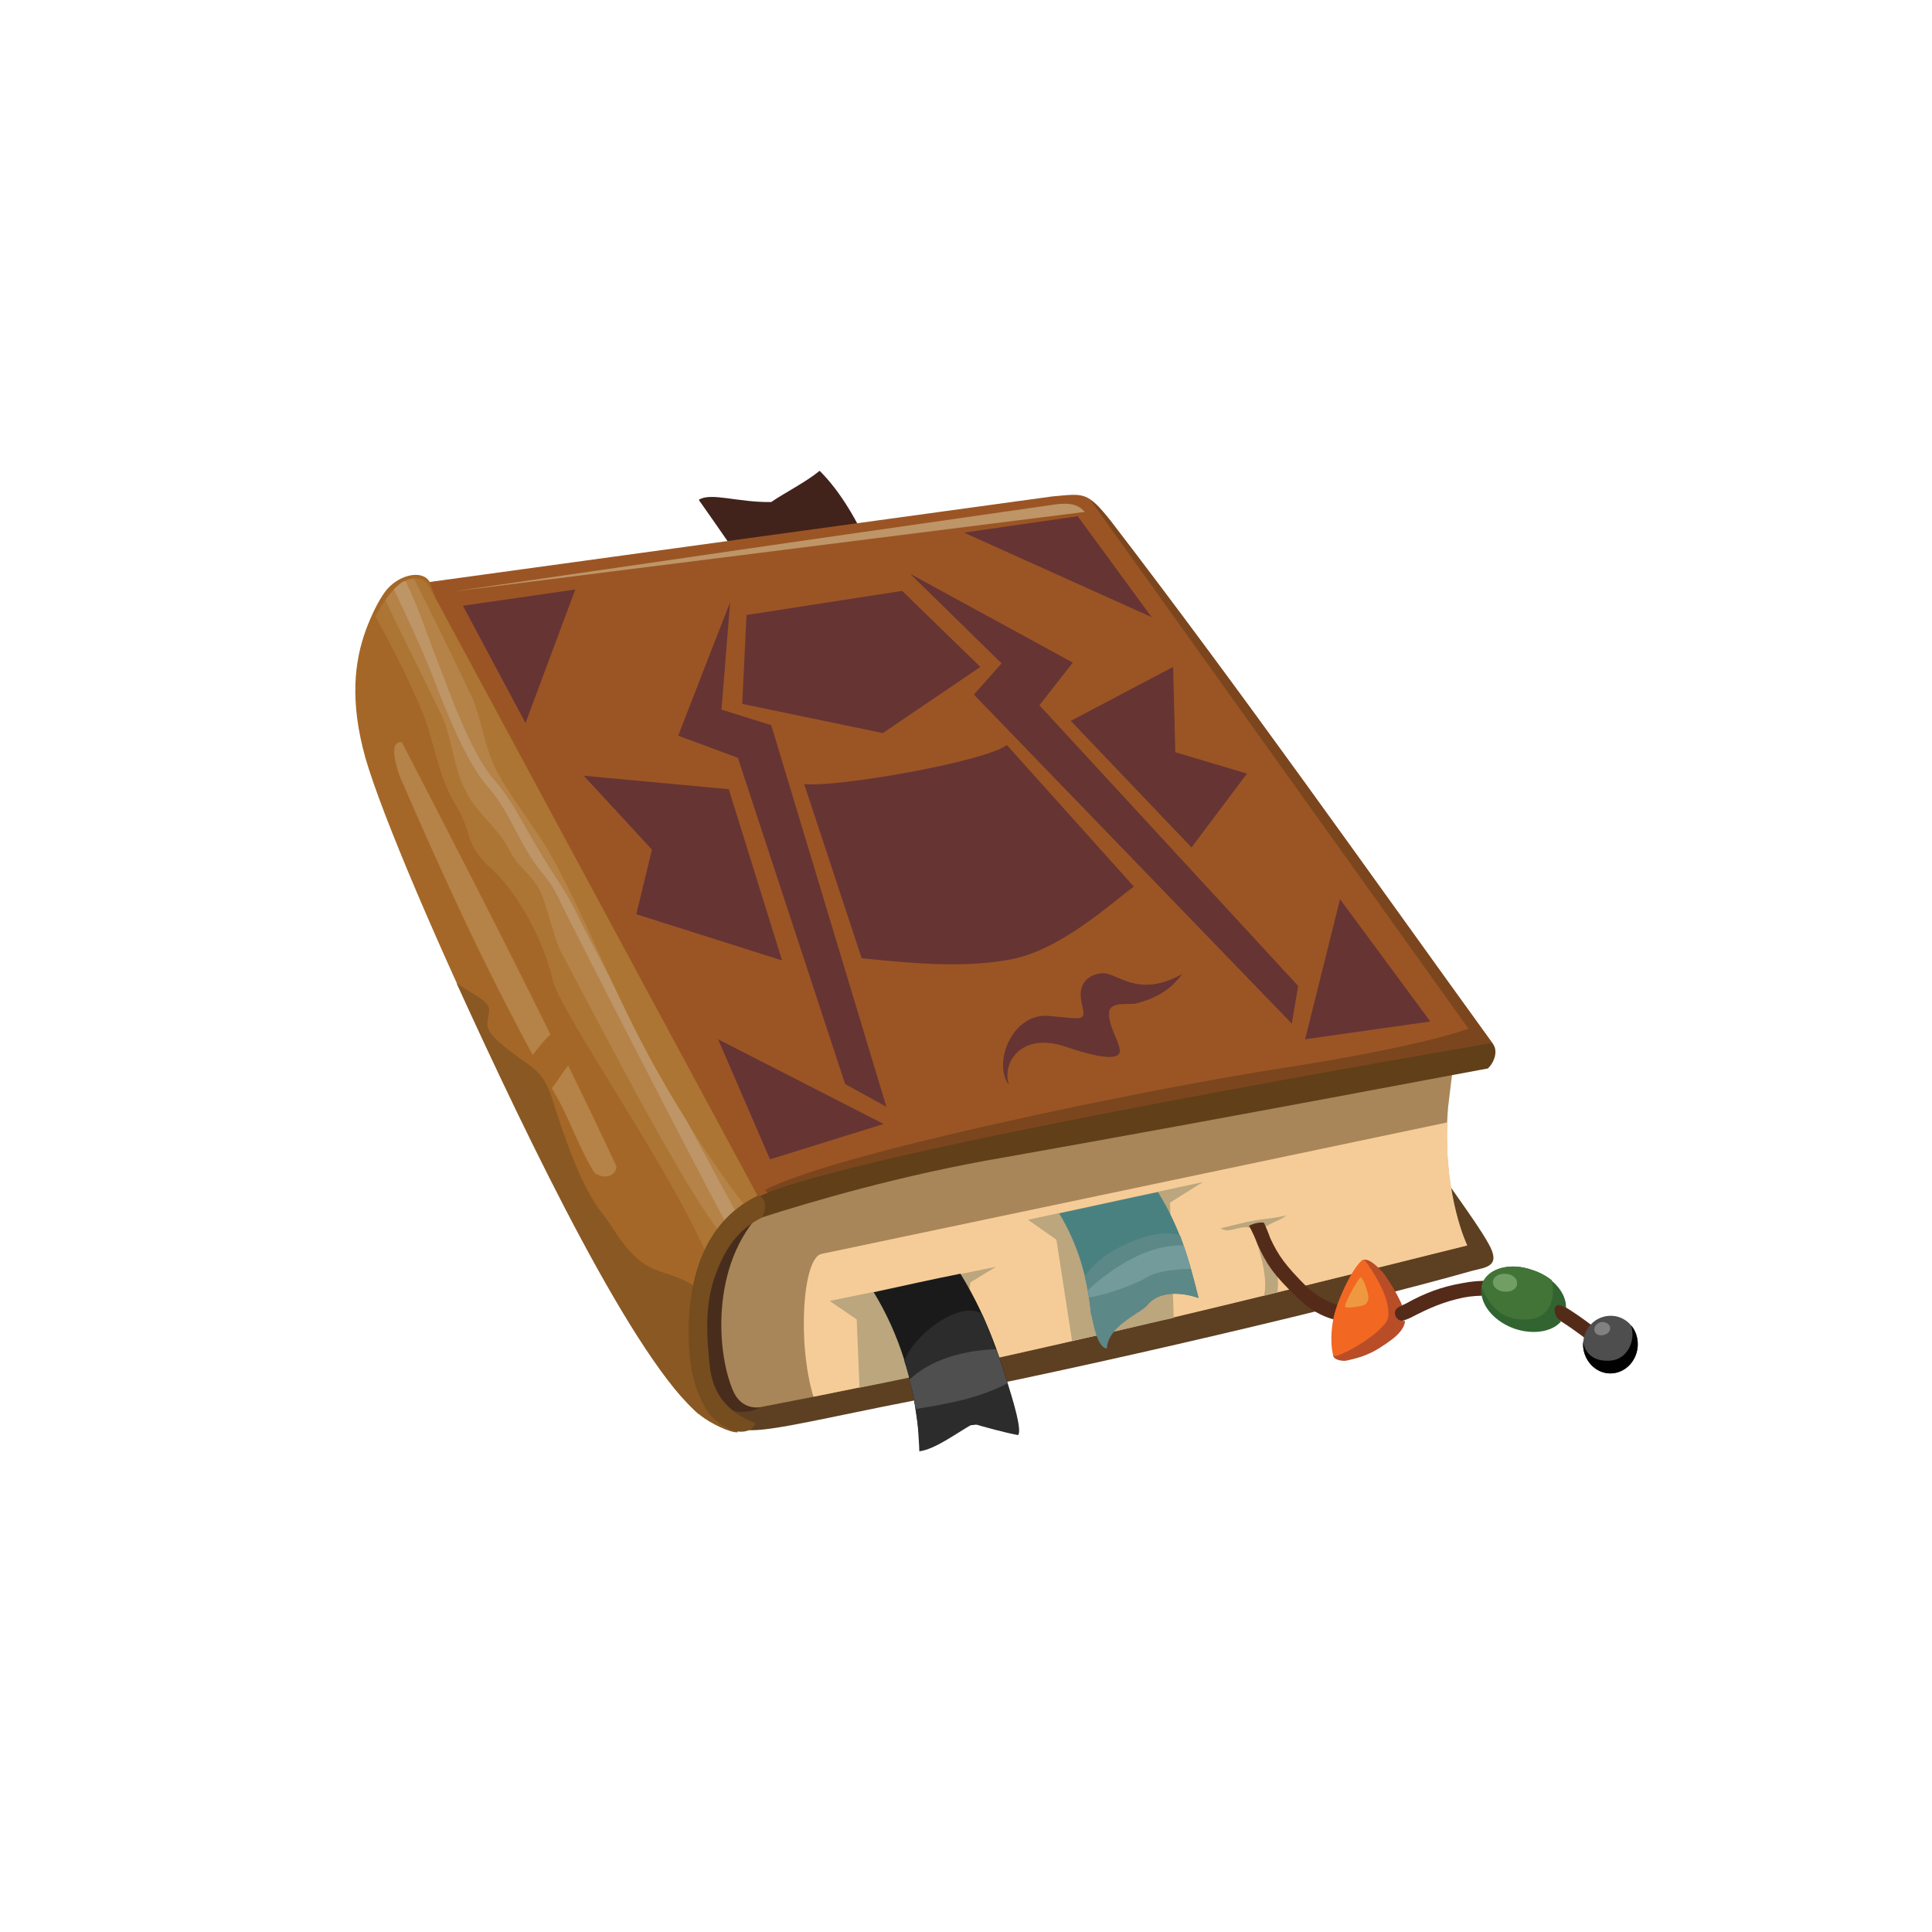 <svg enable-background="new 0 0 125 125" viewBox="0 0 125 125" xmlns="http://www.w3.org/2000/svg"><path clip-rule="evenodd" d="m51.79 42.92c-1.84-3.86-4-6.9-6.58-10.58.78-.51 2.53.18 4.69.14.87-.6 2.25-1.29 3.13-2.02 2.81 2.8 4.14 7.5 6.02 11.17-2.29.32-4.96.92-7.26 1.29z" fill="#41231b" fill-rule="evenodd"/><path clip-rule="evenodd" d="m48.39 92.53c1.52.09 5.15-.83 10.62-1.89 11.36-2.16 28.97-6.35 36.24-8.42.92-.23 1.89-.28 1.06-1.75-.92-1.66-3.08-4.37-4.41-6.62-15.82 1.89-31.5 6.85-47.32 8.69-1.52 2.27-.33 9.53 3.81 9.99z" fill="#5d3f22" fill-rule="evenodd"/><path clip-rule="evenodd" d="m48.62 77.5c-1.15 0-3.77 3.13-3.77 6.76s.74 7.27 3.4 7.08c2.67-.23.78-3.45.78-7.08.01-3.64.74-6.76-.41-6.76z" fill="#482d1d" fill-rule="evenodd"/><path clip-rule="evenodd" d="m93.69 71.66c-.46 5.52 1.24 8.92 1.24 8.92-14.9 3.72-30.49 7.54-45.62 10.44-.37.09-1.38.14-1.89-1.06-1.15-2.71-1.38-8.69 2.25-11.91 2.81-2.44 15.22-4.37 26.16-6.44 9.79-1.89 18.35-4 18.35-4z" fill="#a88659" fill-rule="evenodd"/><path clip-rule="evenodd" d="m93.64 72.62c-.18 4.92 1.29 7.96 1.29 7.96-13.8 3.45-28.23 6.99-42.3 9.79-1.06-3.49-.69-8.97.51-9.24z" fill="#f5cc97" fill-rule="evenodd"/><path clip-rule="evenodd" d="m62.05 88.4c-2.16.51-4.28.97-6.44 1.38l-.18-4.41-1.75-1.2 10.76-2.21-1.66 1.01z" fill="#bba67e" fill-rule="evenodd"/><path clip-rule="evenodd" d="m82.65 83.61-.87.23c.32-1.24-.41-3.31-.74-4.32-.64-.41-1.47.37-2.07-.05.64-.14 1.61-.41 1.98-.46.87-.18.92-.09 2.3-.37-.69.46-.64.28-1.38.74.09 1.34 1.01 2.53.78 4.23z" fill="#bba67e" fill-rule="evenodd"/><path d="m81.78 79.11c.14.32.28.64.41 1.01.51 1.1.97 1.75 2.35 3.13.69.64 1.38 1.01 2.07 1.2 1.84.55 3.68.28 4.41-.14 1.15-.64 2.25-1.06 3.59-1.29 1.15-.23 2.21-.18 3.22.05 1.93.46 3.77 1.56 5.79 3.17l-.55.74c-1.93-1.52-3.63-2.58-5.43-2.94-.92-.23-1.93-.28-2.94-.09-1.33.28-2.25.69-3.4 1.29-.92.46-2.94.74-4.97.14-.83-.23-1.61-.64-2.39-1.43-1.56-1.47-2.02-2.21-2.58-3.45-.14-.37-.32-.78-.55-1.2.32-.15.69-.24.97-.19z" fill="#542b19"/><g clip-rule="evenodd" fill-rule="evenodd"><path d="m27.61 37.68c6.62 13.34 13.7 26.58 21.38 39.78l47.59-9.93c-8.18-11.32-16.23-22.77-24.74-33.85-1.52-1.89-1.66-1.75-3.77-1.56z" fill="#9b5524"/><path d="m49.77 77.27 46.81-9.75c-8.18-11.31-16.23-22.76-24.74-33.84-.55-.69-.92-1.1-1.29-1.33l24.46 34.21s-3.03 1.15-11.96 2.53c-8.92 1.38-29.2 5.56-33.57 7.91z" fill="#7b461e"/><path d="m27.79 37.63c-.51-.83-2.12-.41-2.9.69-.46.64-.87 1.52-1.2 2.39-.78 2.12-1.06 4.69-.05 8.32 2.07 7.22 14.99 35.22 20.46 41.34.46.46.83.92 1.15 1.15-1.61-6.94.32-11.86 3.77-14.12l-20.86-38.76z" fill="#a56727"/><path d="m29.54 63.61c4.69 10.3 11.59 24.6 15.77 27.96.64.51 1.93 1.15 2.44 1.1-2.16-2.58-3.22-7.08-2.67-9.33-.64-.51-1.47-.78-2.44-1.1-1.93-.64-2.76-2.58-3.63-3.68-1.43-1.75-2.53-5.15-3.22-7.27-.64-2.07-1.15-2.02-2.94-3.4-1.75-1.38-1.29-1.56-1.2-2.48.05-.65-.92-.97-2.11-1.8z" fill="#8a5823"/><path d="m27.61 37.68c-1.2-.83-2.39.41-3.31 2.21.92 1.7 1.89 3.54 2.85 5.75.97 2.16 1.1 4.41 2.3 6.39 1.24 1.98.51 2.53 2.35 4.18 1.84 1.7 3.45 4.87 3.95 7.17.46 2.07 7.86 12.6 10.02 17.93.74-1.7 1.89-2.99 3.26-3.91z" fill="#ad7534"/><path d="m26.78 37.45c-.64 0-1.29.55-1.84 1.38.74 1.61 2.07 4.23 3.63 7.45.64 1.33.78 3.36 1.52 4.83.69 1.47 2.07 2.35 2.85 3.86.64 1.29 1.33 1.38 2.02 2.71.41.87.87 2.94 1.29 3.82 1.01 1.89 1.98 3.77 2.94 5.56 3.13 5.93 5.93 10.85 7.4 12.69.46-.64 1.01-1.24 1.61-1.75-1.29-1.61-3.95-5.38-6.53-10.21-1.93-3.63-3.63-8-5.75-11.96-1.2-2.25-2.71-3.91-3.82-6.02-.87-1.75-.97-3.59-1.75-5.1-1.55-3.22-2.83-5.84-3.57-7.26z" fill="#b58247"/><path d="m26.23 37.58c-.28.09-.51.32-.74.55.87 1.89 1.79 3.77 2.53 5.7 1.15 2.99 2.3 5.66 3.54 7.08 1.06 1.15 1.7 2.76 2.58 4.23.87 1.47 1.33 1.56 1.98 2.94 1.15 2.39 9.06 17.75 10.9 21.15.18-.28.41-.51.64-.74-.69-1.24-1.89-3.49-3.26-6.02-.87-1.38-1.79-2.94-2.71-4.69-.74-1.38-1.43-2.85-2.16-4.37-1.06-2.07-1.93-3.68-2.25-4.37-.64-1.38-1.61-2.62-2.48-4.14-.92-1.52-1.75-3.26-2.85-4.46-1.1-1.29-2.25-3.91-3.31-6.81-.8-1.95-1.45-4.11-2.41-6.05z" fill="#be9567"/><path d="m96.26 69.13c-.09 0-16.69 3.17-31.27 5.75-6.76 1.15-12.6 2.9-15.77 3.91l-.09-1.38c5.84-2.9 47.27-9.89 47.41-9.93.46.5.09 1.33-.28 1.65z" fill="#613f18"/><path d="m49.27 78.79c-1.75.87-2.48 2.35-2.99 3.72-.6 1.66-.6 3.45-.41 5.33.09.97.14 3.13 2.99 4.23-.05.55-1.38 1.15-2.99-.6-.87-1.33-1.2-2.71-1.29-4.37-.18-3.72.64-7.91 4.46-9.75.59.1.55 1.02.23 1.44z" fill="#754d1e"/><path d="m56.53 83.61c1.89-.41 3.72-.83 5.61-1.2 1.98 3.22 2.9 6.35 3.68 9.47-2.16.23-4.28.46-6.39.74-.32-3.26-1.24-6.29-2.9-9.01z" fill="#1a1a1a"/><path d="m63.52 84.99c.41.83 2.85 7.31 2.35 7.86-.78-.14-2.3-.55-2.9-.74-1.2.69-2.48 1.66-3.49 1.79 0-.23-.09-1.75-.14-1.98-.18-1.33-.41-2.62-.83-3.86.6-1.69 3.54-3.94 5.01-3.07z" fill="#2b2c2b"/><path d="m64.44 87.29c.18.37.6 1.75.74 2.21-1.84.97-3.86 1.33-5.93 1.66-.09-.64-.32-1.7-.41-1.89 1.74-1.66 4.36-1.93 5.6-1.98z" fill="#4f4f4f"/><path d="m75.94 85.27c-2.16.46-4.41 1.06-6.58 1.47l-1.01-6.53-1.84-1.29 11.31-2.44-2.12 1.33z" fill="#bba67e"/><path d="m68.53 78.51c1.33-.28 5.01-1.1 6.39-1.38 1.47 2.35 2.07 4.6 2.62 6.85-1.06-.37-2.58-.51-3.36.51-1.24 1.2-2.81.41-3.59.55-.22-2.39-.86-4.55-2.06-6.53z" fill="#498181"/><path d="m76.35 79.93c.51 1.38.87 2.71 1.2 4.05-1.06-.37-2.58-.51-3.36.51-.69.64-2.48 1.33-2.58 2.76-.6-.05-.87-1.56-1.01-2.21-.09-.83-.23-1.66-.41-2.44 1.01-1.75 4.6-3.26 6.16-2.67z" fill="#5c8888"/><path d="m76.58 80.58c.18.51.32 1.01.46 1.52-.92 0-2.21.14-2.85.55-.78.46-2.53 1.1-3.72 1.29-.05-.18-.05-.32-.09-.46 1.65-1.52 3.95-2.99 6.2-2.9z" fill="#739b9c"/><path d="m50.6 62.14-9.43-2.99 1.01-4.18-4.41-4.78 9.38.87zm8.28-25.02 10.53 5.75-2.16 2.76 16.74 18.16-.41 2.44-20.57-21.29 1.79-2.02zm-11.64 1.84-.97 2.48-2.39 6.16 3.86 1.43 6.94 21.11 2.67 1.47-7.45-24.69-3.22-1.01zm16.19 4.19-5.06-4.92-10.07 1.56-.28 5.75 9.1 1.89zm9.93 14.21c-1.33.97-4.51 3.91-7.63 4.64-3.45.78-7.96.18-9.98 0l-3.72-11.27c2.16.23 11.77-1.47 13.11-2.53zm3.73-2.53 3.59-4.78-4.64-1.38-.14-5.52-6.62 3.49z" fill="#673434"/><path d="m46.46 67.24 3.36 7.77 7.35-2.29z" fill="#673434"/><path d="m86.7 58.18 5.84 7.91-8.1 1.15z" fill="#673434"/><path d="m74.51 39.93-4.78-6.53-7.36 1.06z" fill="#673434"/><path d="m34 46.78-4.05-7.59 7.27-1.05z" fill="#673434"/><path d="m36.76 68.94c1.06 2.16 2.12 4.37 3.13 6.53-.05.69-.87.83-1.43.41-1.15-1.89-1.61-3.59-2.76-5.47.41-.5.64-.96 1.06-1.47zm-10.76-20.92c3.26 6.3 6.48 12.55 9.61 18.9-.41.41-.78.87-1.15 1.33-3.31-6.12-5.84-11.68-8.6-18.03-.6-1.78-.37-2.24.14-2.2z" fill="#b58247"/><path d="m88.31 81.5c.37 0 .83.46 1.2.87.55.74 1.01 1.61 1.2 2.07-.23.14-.46.23-.46.51s.23.51.51.51h.14c0 .32-.23.64-.51.92-.32.32-1.1.83-1.43 1.01-.69.37-1.24.51-1.84.64-.14.05-.87 0-.87-.37 0-.46.23-1.1.41-1.98.32-1.29.74-2.71.92-3.08.22-.5.36-1.1.73-1.1z" fill="#b94d27"/><path d="m88.21 83.71c.28-.05.51.14.51.46 0 .28-.23.55-.51.6s-.51-.14-.51-.41c.01-.33.24-.61.51-.65z" fill="#b94d27"/><path d="m88.26 81.5c.05 0 1.52 1.98 1.56 3.31.05.37-.05.69-.28.92-.09.09-.41.46-.87.78-.92.69-2.3 1.38-2.39 1.2-.05 0-.32-1.1.05-2.67.41-1.52 1.52-3.54 1.93-3.54z" fill="#f26722"/><path d="m88.03 82.65c.18 0 .51 1.06.51 1.29s-.14.46-.32.51c-.14.05-1.24.28-1.2.05 0-.24.87-1.81 1.01-1.85z" fill="#ee9940"/><path d="m99.2 82.19c1.29.46 2.16 1.47 2.12 2.44-.23-.14-.51-.28-.64-.14-.18.14-.14.69.32 1.01-.6.69-1.84.87-3.03.46-1.52-.55-2.39-1.84-2.07-2.9.36-1.01 1.83-1.42 3.3-.87z" fill="#316431"/><path d="m97.41 82.42c.41 0 .78.28.74.64 0 .32-.37.55-.78.51-.41 0-.78-.28-.78-.6-.01-.32.36-.6.82-.55z" fill="#316431"/><path d="m99.2 82.19c.46.14.87.37 1.2.64.28 1.2-.18 2.44-1.47 2.53-1.75.14-2.58-.87-3.08-2.12 0-.05.05-.09.05-.18.36-1.01 1.83-1.42 3.3-.87z" fill="#427437"/><path d="m97.41 82.42c.41 0 .78.28.74.64 0 .32-.37.55-.78.51-.41 0-.78-.28-.78-.6-.01-.32.36-.6.82-.55z" fill="#719e65"/><path d="m104.22 88.86c.97 0 1.75-.87 1.75-1.89 0-1.01-.78-1.84-1.75-1.84-1.01 0-1.79.83-1.79 1.84-.01 1.01.77 1.89 1.79 1.89z" fill="#4e4e4e"/><path d="m103.57 85.54c-.28.09-.46.32-.41.55s.32.37.6.28c.28-.05.46-.28.41-.51-.05-.22-.32-.36-.6-.32z" fill="#818181"/><path d="m102.42 86.79v.18c0 1.01.78 1.89 1.75 1.89 1.01 0 1.79-.87 1.79-1.89 0-.46-.14-.87-.41-1.2v.05c.28.97-.28 2.12-1.33 2.21-1.06.09-1.66-.42-1.8-1.24z" fill="#010101"/><path d="m29.31 38.27 22.16-3.22 16.65-2.39c1.43-.23 1.79.18 2.07.46z" fill="#be9567"/><path d="m65.27 70.19c-1.06-1.43.23-4.69 2.62-4.46 2.44.23 2.35.37 2.07-.97-.23-1.15.51-1.75 1.38-1.79.97-.05 2.25 1.66 5.15.05-.55.74-1.33 1.47-2.94 1.89-.46.14-1.79-.18-1.79.64-.05.83.64 1.79.69 2.39.09.87-2.07.28-3.54-.23-2.77-.93-4.1.96-3.64 2.48z" fill="#673434"/></g></svg>